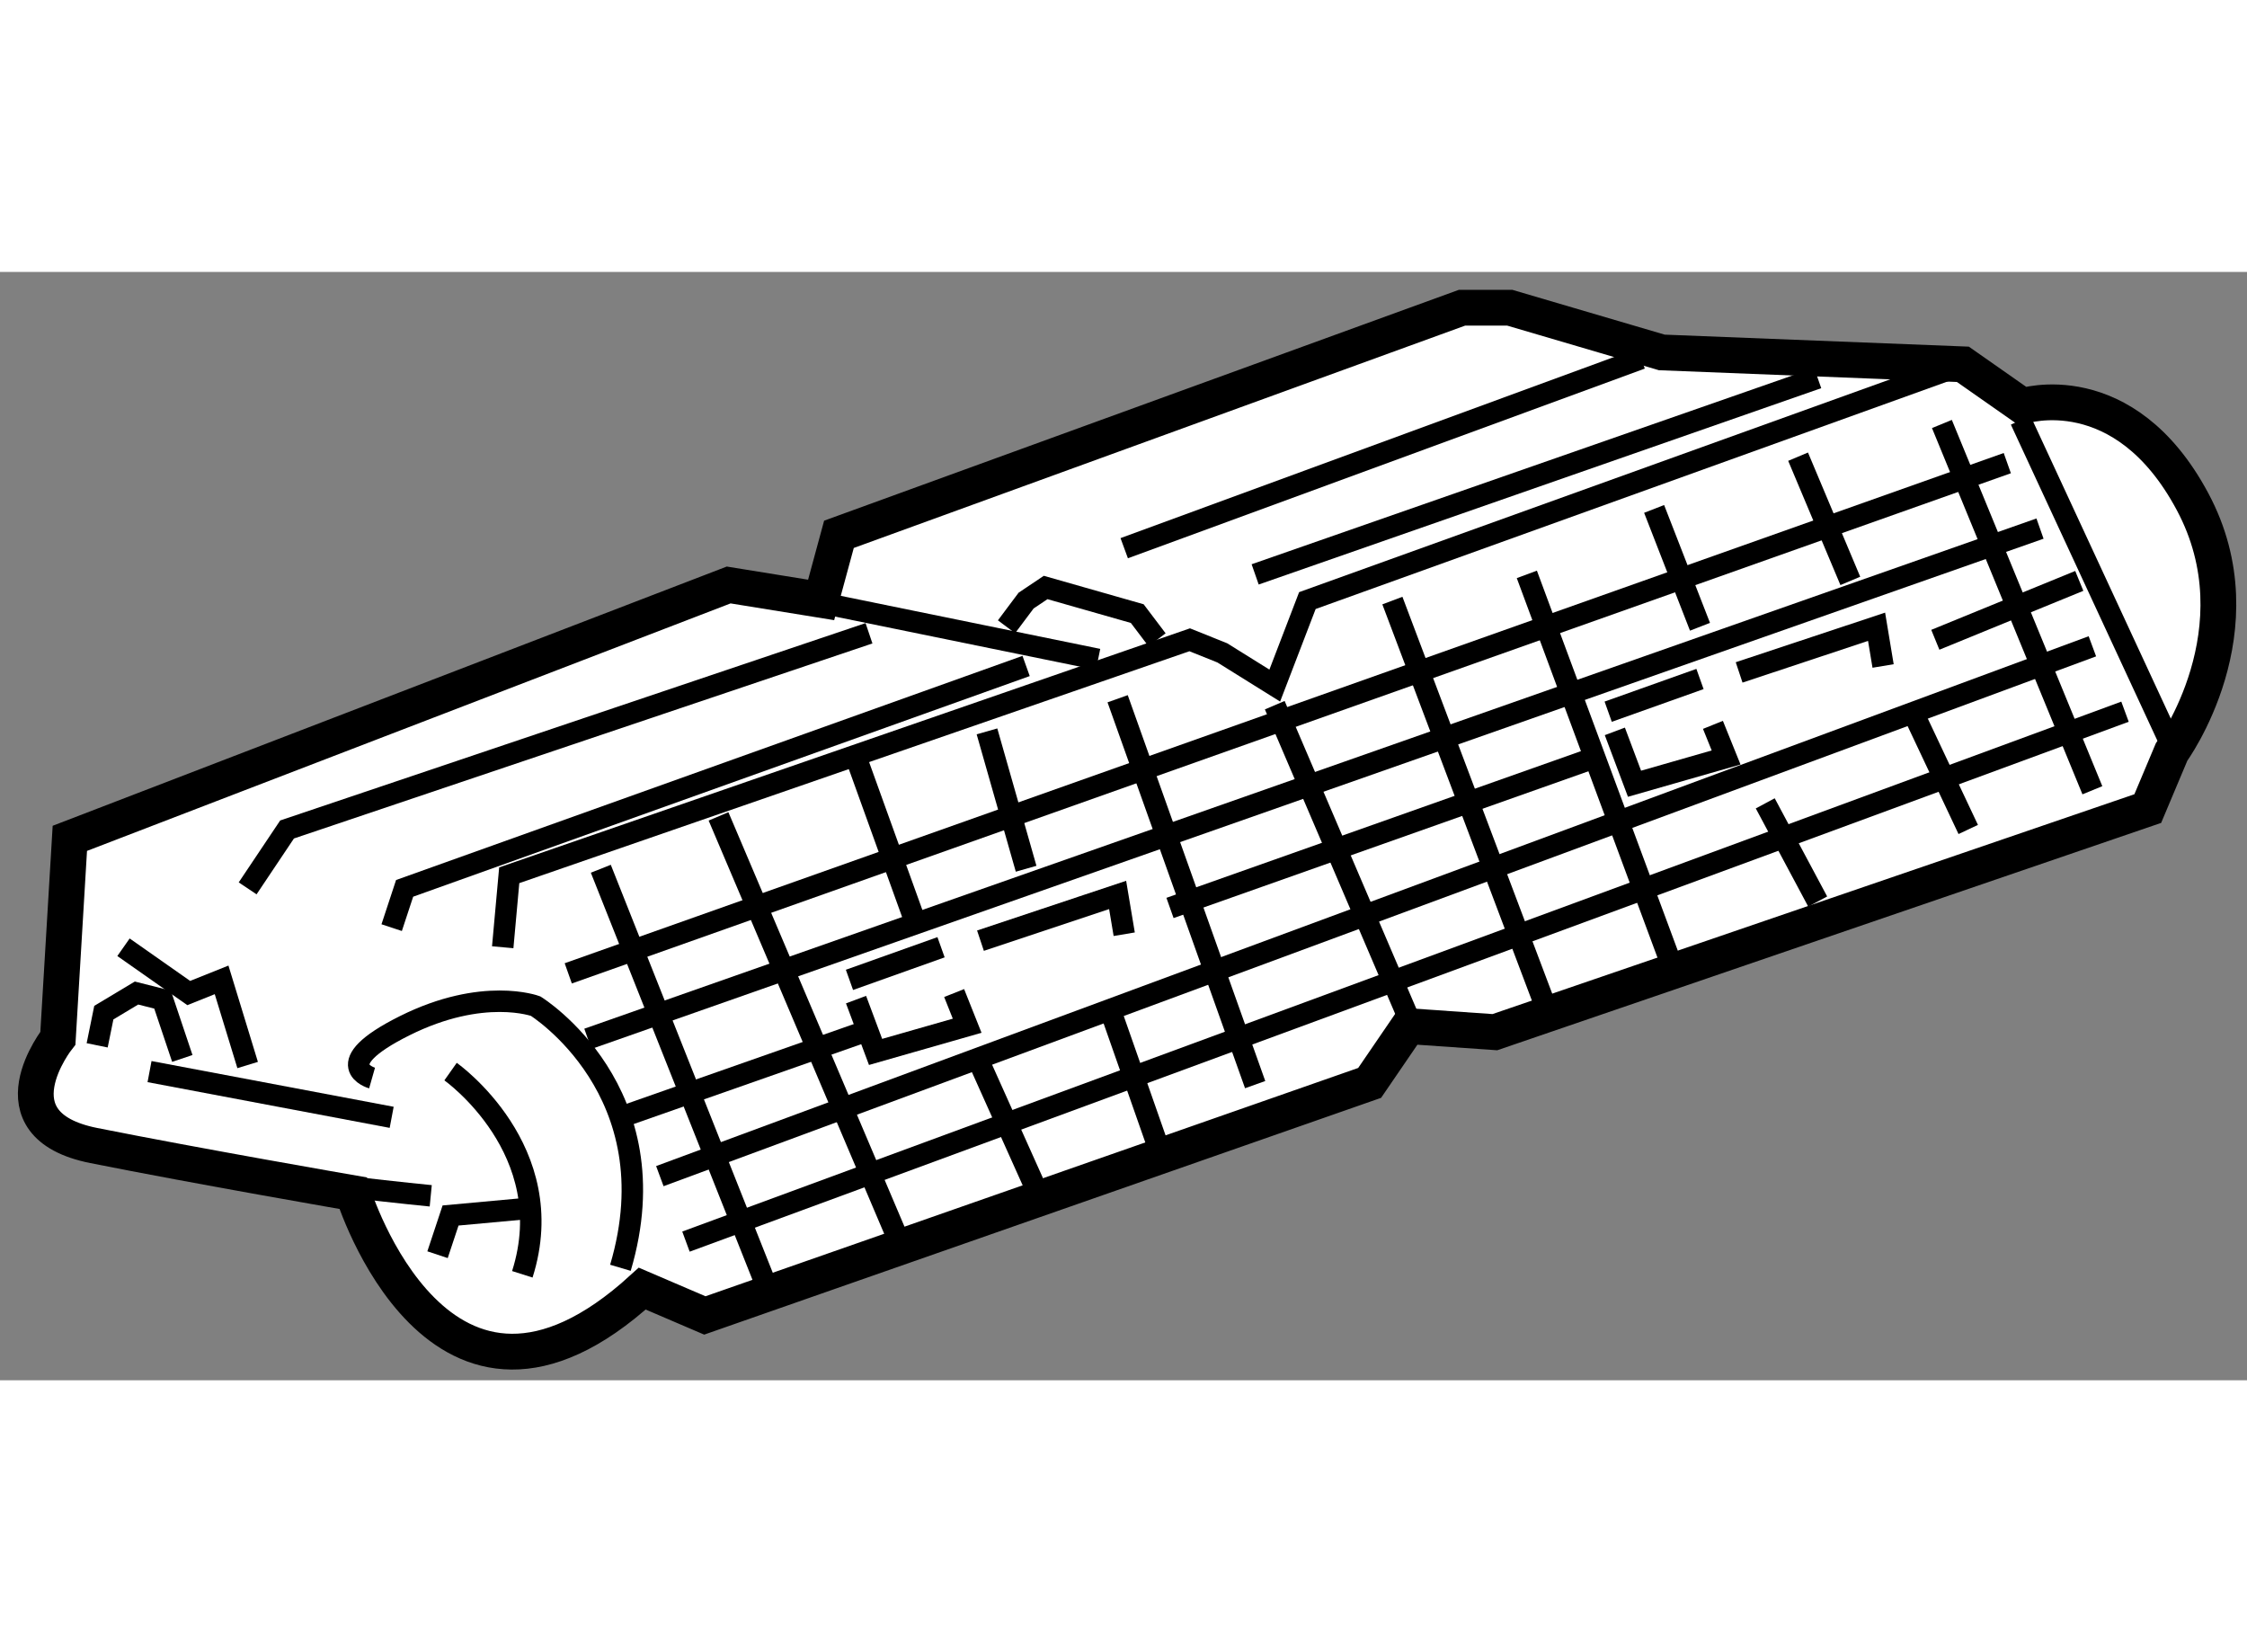 <?xml version="1.0" encoding="utf-8"?>
<!-- Generator: Adobe Illustrator 15.1.0, SVG Export Plug-In . SVG Version: 6.00 Build 0)  -->
<!DOCTYPE svg PUBLIC "-//W3C//DTD SVG 1.1//EN" "http://www.w3.org/Graphics/SVG/1.1/DTD/svg11.dtd">
<svg version="1.1" xmlns="http://www.w3.org/2000/svg" xmlns:xlink="http://www.w3.org/1999/xlink" x="0px" y="0px" width="244.8px"
	 height="180px" viewBox="95.712 103.927 31.404 15.49" enable-background="new 0 0 244.8 180" xml:space="preserve">
	
<rect x="95.712" y="103.927" width="31.404" height="15.49" fill="#808080" stroke="none"/>
	
<g><path fill="#FFFFFF" stroke="#000000" stroke-width="0.5" d="M107.188,108.511l-1.292-0.209l-9.208,3.541l-0.167,2.793
				c0,0-0.958,1.208,0.5,1.5c1.458,0.291,3.625,0.666,3.625,0.666s1.209,3.917,4.042,1.334c0.875,0.375,0.875,0.375,0.875,0.375
				l9.291-3.25l0.542-0.793l1.208,0.084l9.125-3.125l0.333-0.791c0,0,1.251-1.709,0.292-3.5c-0.959-1.793-2.375-1.334-2.375-1.334
				l-0.834-0.584l-4.208-0.166l-2.125-0.625h-0.667l-8.708,3.167L107.188,108.511z"></path><line fill="none" stroke="#000000" stroke-width="0.3" x1="123.952" y1="105.998" x2="126.053" y2="110.53"></line><polyline fill="none" stroke="#000000" stroke-width="0.3" points="102.738,113.365 102.829,112.359 112.339,109.068 
				112.795,109.251 113.528,109.708 113.984,108.52 123.125,105.229 		"></polyline><path fill="none" stroke="#000000" stroke-width="0.3" d="M100.616,116.717c0.653,0.077,1.116,0.122,1.116,0.122"></path><line fill="none" stroke="#000000" stroke-width="0.3" x1="97.802" y1="115.103" x2="101.186" y2="115.742"></line><path fill="none" stroke="#000000" stroke-width="0.3" d="M100.912,115.193c0,0-0.643-0.183,0.455-0.731
				c1.098-0.548,1.831-0.274,1.831-0.274s1.917,1.188,1.185,3.657"></path><line fill="none" stroke="#000000" stroke-width="0.3" x1="113.528" y1="109.982" x2="115.445" y2="114.462"></line><line fill="none" stroke="#000000" stroke-width="0.3" x1="107.037" y1="108.52" x2="111.059" y2="109.342"></line><polyline fill="none" stroke="#000000" stroke-width="0.3" points="109.779,108.886 110.053,108.52 110.326,108.337 
				111.606,108.702 111.883,109.068 		"></polyline><polyline fill="none" stroke="#000000" stroke-width="0.3" points="98.26,114.919 97.984,114.097 97.62,114.005 97.163,114.279 
				97.07,114.736 		"></polyline><polyline fill="none" stroke="#000000" stroke-width="0.3" points="99.173,115.011 98.809,113.821 98.35,114.005 97.438,113.365 
						"></polyline><polyline fill="none" stroke="#000000" stroke-width="0.3" points="101.186,113.091 101.367,112.542 110.053,109.434 		"></polyline><polyline fill="none" stroke="#000000" stroke-width="0.3" points="99.173,112.542 99.724,111.719 107.857,108.977 		"></polyline><line fill="none" stroke="#000000" stroke-width="0.3" x1="111.424" y1="107.788" x2="118.648" y2="105.137"></line><line fill="none" stroke="#000000" stroke-width="0.3" x1="113.254" y1="108.154" x2="121.116" y2="105.41"></line><path fill="none" stroke="#000000" stroke-width="0.3" d="M102.009,115.103c0,0,1.554,1.097,1.003,2.833"></path><polyline fill="none" stroke="#000000" stroke-width="0.3" points="101.827,117.662 102.009,117.114 103.012,117.022 		"></polyline><line fill="none" stroke="#000000" stroke-width="0.3" x1="118.188" y1="110.073" x2="119.471" y2="109.616"></line><polyline fill="none" stroke="#000000" stroke-width="0.3" points="118.281,110.348 118.556,111.08 119.836,110.713 
				119.652,110.257 		"></polyline><polyline fill="none" stroke="#000000" stroke-width="0.3" points="120.018,109.524 121.939,108.886 122.03,109.434 		"></polyline><line fill="none" stroke="#000000" stroke-width="0.3" x1="107.584" y1="113.821" x2="108.864" y2="113.365"></line><polyline fill="none" stroke="#000000" stroke-width="0.3" points="107.676,114.097 107.949,114.828 109.229,114.462 
				109.047,114.005 		"></polyline><polyline fill="none" stroke="#000000" stroke-width="0.3" points="109.415,113.273 111.332,112.634 111.424,113.183 		"></polyline><line fill="none" stroke="#000000" stroke-width="0.3" x1="103.654" y1="113.73" x2="123.766" y2="106.599"></line><line fill="none" stroke="#000000" stroke-width="0.3" x1="103.928" y1="114.645" x2="124.223" y2="107.514"></line><line fill="none" stroke="#000000" stroke-width="0.3" x1="104.383" y1="115.742" x2="107.768" y2="114.554"></line><line fill="none" stroke="#000000" stroke-width="0.3" x1="112.064" y1="112.816" x2="118.006" y2="110.713"></line><line fill="none" stroke="#000000" stroke-width="0.3" x1="122.76" y1="109.068" x2="124.772" y2="108.245"></line><line fill="none" stroke="#000000" stroke-width="0.3" x1="104.934" y1="116.564" x2="124.955" y2="109.159"></line><line fill="none" stroke="#000000" stroke-width="0.3" x1="105.299" y1="117.479" x2="125.411" y2="110.073"></line><line fill="none" stroke="#000000" stroke-width="0.3" x1="104.109" y1="112.268" x2="106.396" y2="118.028"></line><line fill="none" stroke="#000000" stroke-width="0.3" x1="105.754" y1="111.536" x2="108.318" y2="117.571"></line><line fill="none" stroke="#000000" stroke-width="0.3" x1="107.676" y1="110.713" x2="108.5" y2="113"></line><line fill="none" stroke="#000000" stroke-width="0.3" x1="109.506" y1="110.348" x2="110.053" y2="112.268"></line><line fill="none" stroke="#000000" stroke-width="0.3" x1="111.332" y1="109.892" x2="113.254" y2="115.285"></line><line fill="none" stroke="#000000" stroke-width="0.3" x1="115.172" y1="108.52" x2="117.277" y2="114.097"></line><line fill="none" stroke="#000000" stroke-width="0.3" x1="117.051" y1="108.154" x2="119.051" y2="113.548"></line><line fill="none" stroke="#000000" stroke-width="0.3" x1="118.83" y1="107.239" x2="119.471" y2="108.886"></line><line fill="none" stroke="#000000" stroke-width="0.3" x1="120.842" y1="106.509" x2="121.572" y2="108.245"></line><line fill="none" stroke="#000000" stroke-width="0.3" x1="122.852" y1="106.052" x2="124.955" y2="111.171"></line><line fill="none" stroke="#000000" stroke-width="0.3" x1="122.487" y1="110.165" x2="123.22" y2="111.719"></line><line fill="none" stroke="#000000" stroke-width="0.3" x1="120.383" y1="111.354" x2="121.116" y2="112.726"></line><line fill="none" stroke="#000000" stroke-width="0.3" x1="109.415" y1="115.011" x2="110.235" y2="116.839"></line><line fill="none" stroke="#000000" stroke-width="0.3" x1="111.242" y1="114.279" x2="111.883" y2="116.108"></line></g>


</svg>